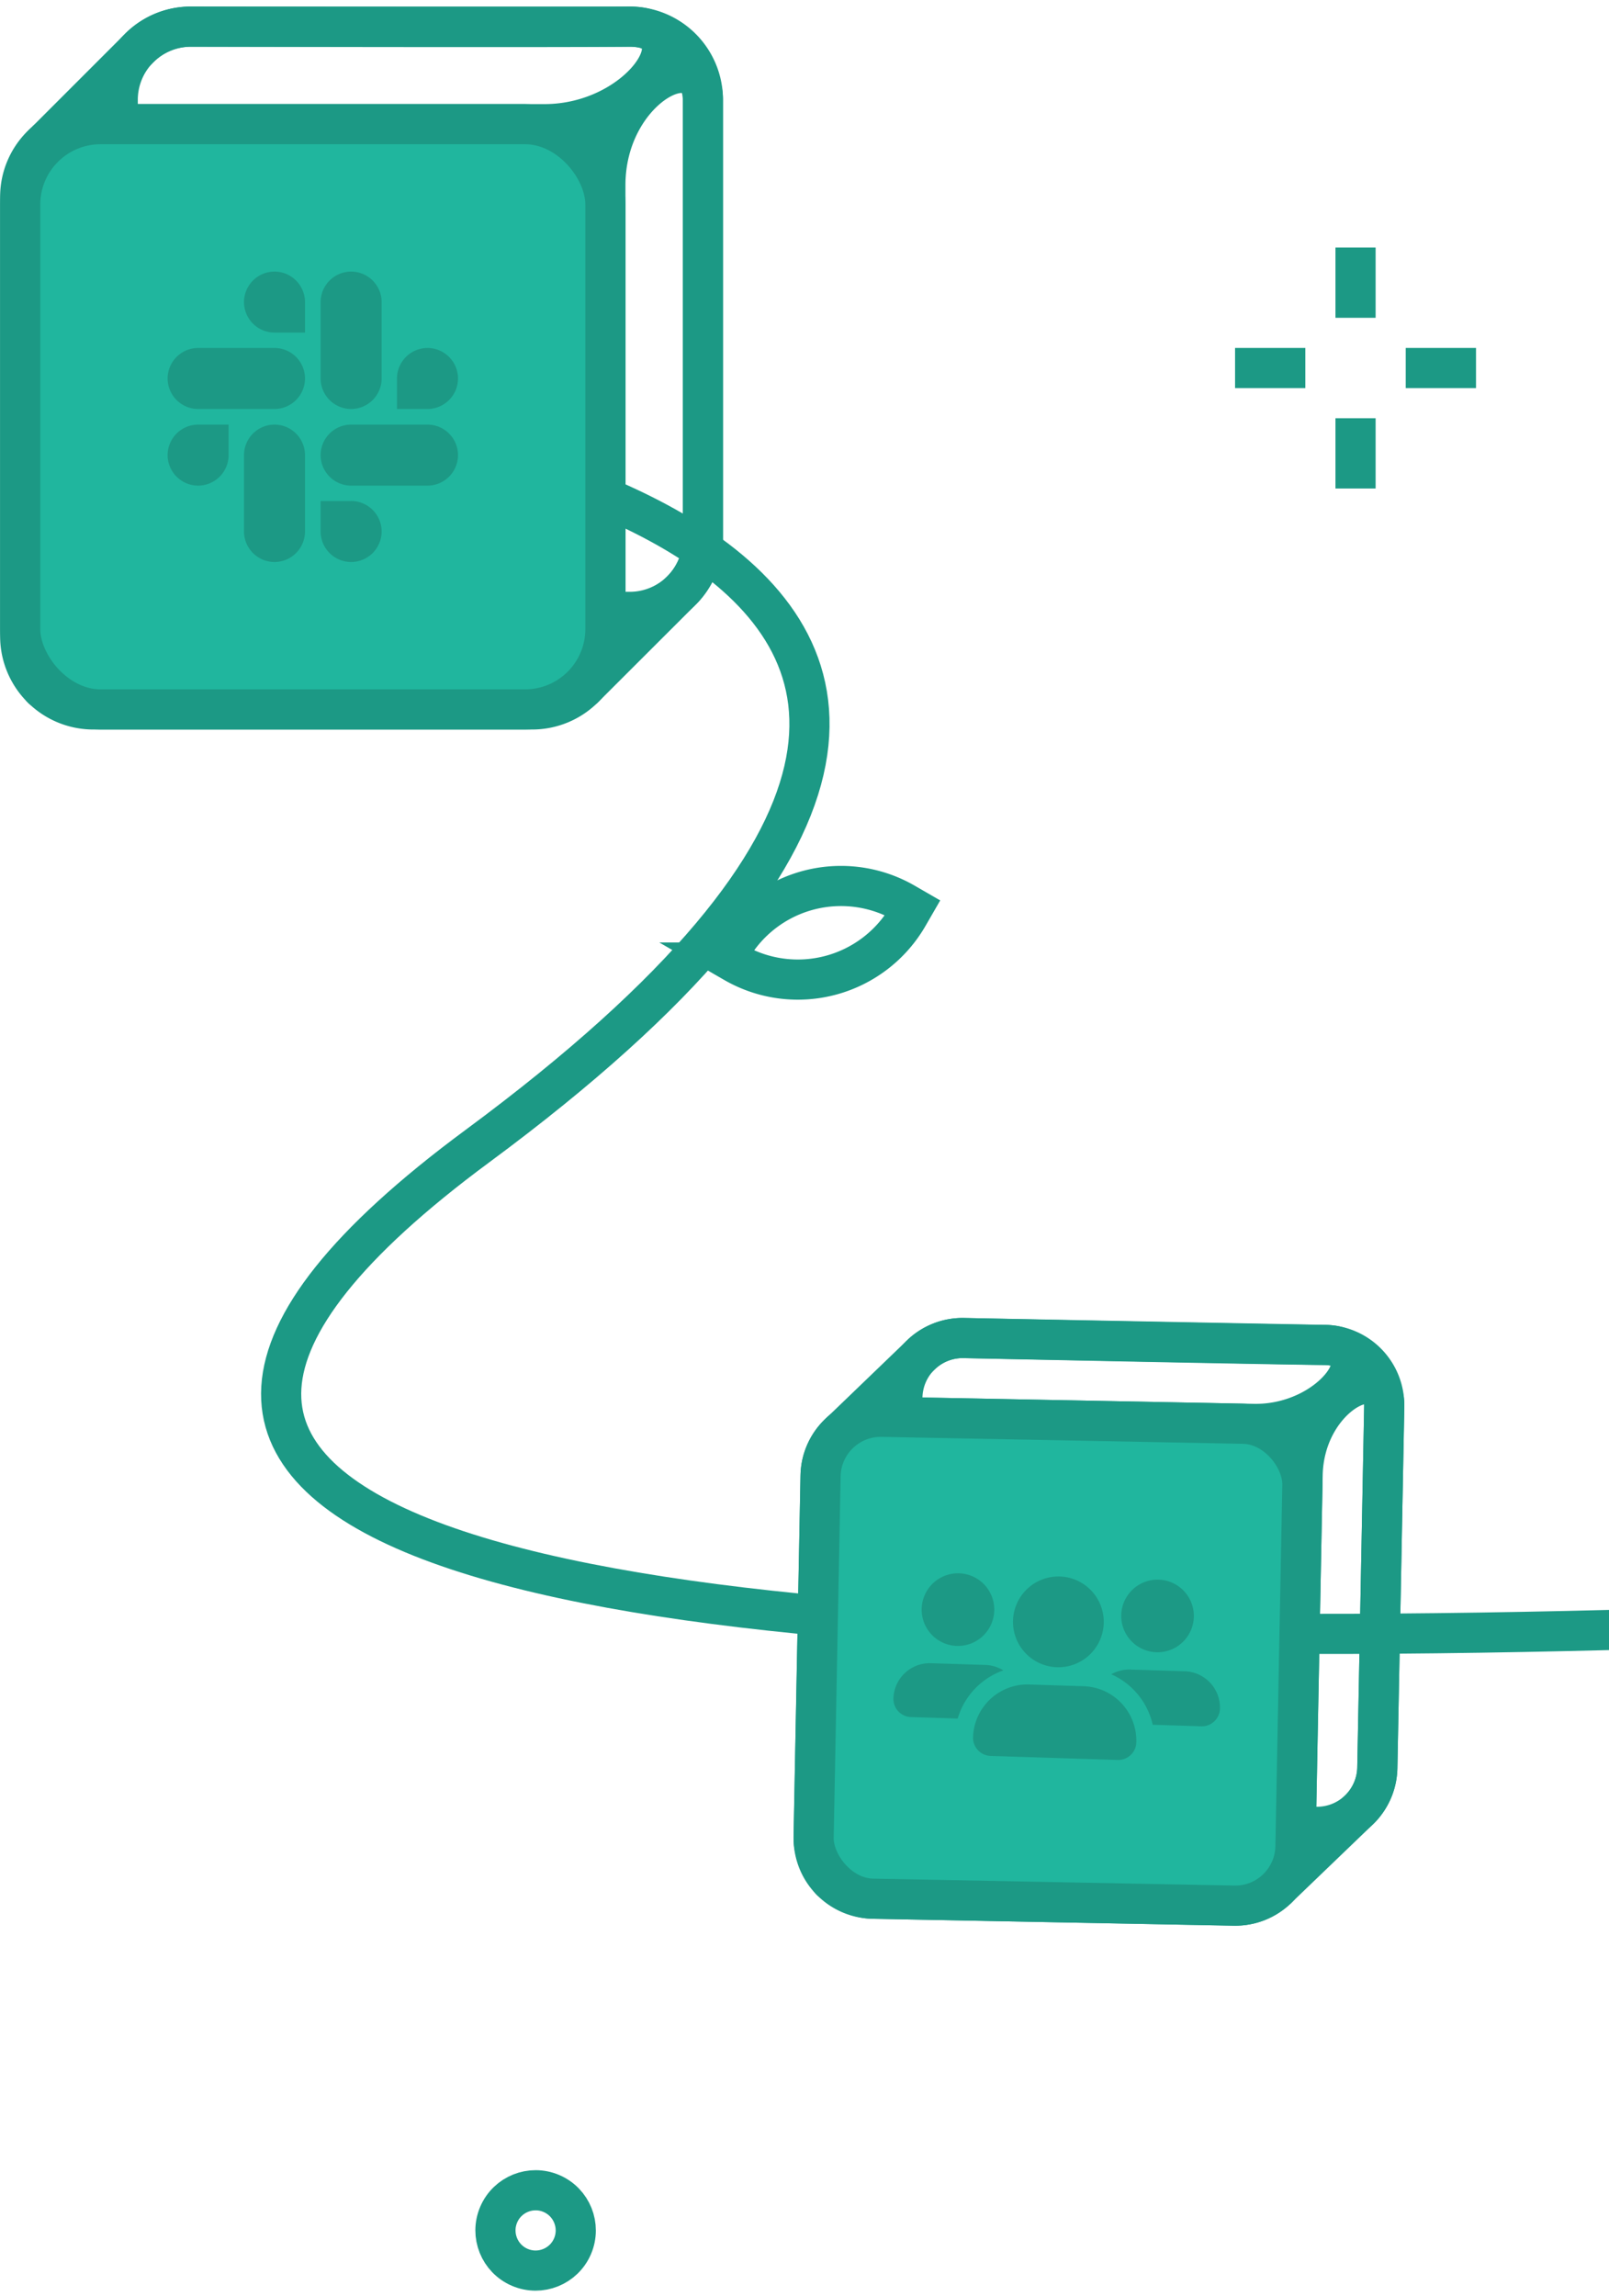 <svg xmlns="http://www.w3.org/2000/svg" width="164" height="234" fill="none" viewBox="0 0 164 234"><g clip-path="url(#a)"><path stroke="#1C9985" stroke-width="4.093" d="M138.166 25.225v7.163M138.166 42.622v7.163M143.282 37.505h7.164M125.886 37.505h7.163M133.574 166.518c44.848.058 102.489-3.252 117.816-5.868 41.029-7.004-1.823-42.976-14.227 10.349-6.931 29.795 15.086 85.676 24.553 141.77"/><path stroke="#1C9985" stroke-width="4.093" d="M30.332 42.775s104.007 10.709 18.33 74.029c-53.916 39.846 10.15 49.781 85.354 49.879"/><path stroke="#1C9985" stroke-linecap="round" stroke-linejoin="round" stroke-width="4.093" d="M64.19 2.715H19.456A7.456 7.456 0 0 0 12 10.171v44.734a7.456 7.456 0 0 0 7.456 7.456H64.19a7.456 7.456 0 0 0 7.455-7.456V10.171a7.456 7.456 0 0 0-7.455-7.456Z"/><path stroke="#1C9985" stroke-linecap="round" stroke-linejoin="round" stroke-width="4.093" d="M12 54.905V12.656H9.514a7.959 7.959 0 0 0-1.093.087l-.41.062a5.297 5.297 0 0 0-.671.174h-.15l-.546.199-.422.211-.224.1-.472.298-.137.074-.323.236-.261.2-.224.21a3.102 3.102 0 0 0-.298.274 7.38 7.38 0 0 0-2.224 5.33v44.735a7.456 7.456 0 0 0 2.224 5.306l9.94-9.941A7.456 7.456 0 0 1 12 54.905Z"/><path stroke="#1C9985" stroke-linecap="round" stroke-linejoin="round" stroke-width="4.093" d="M60.822 68.375a6.09 6.09 0 0 0 .298-.646v-.087c.075-.199.15-.385.212-.596a1.036 1.036 0 0 0 0-.187c0-.174.099-.348.136-.522a3.364 3.364 0 0 0 0-.348c0-.136 0-.26.062-.385a7.545 7.545 0 0 0 0-.758v-2.485H19.455a7.456 7.456 0 0 1-5.23-2.15l-9.942 9.941a7.456 7.456 0 0 0 5.232 2.15h44.734a7.456 7.456 0 0 0 5.306-2.225 7.78 7.78 0 0 0 1.242-1.702h.025Z"/><path stroke="#1C9985" stroke-linecap="round" stroke-linejoin="round" stroke-width="4.093" d="M61.703 18.87v45.976a7.455 7.455 0 0 1-2.15 5.232l10.04-10.028a7.456 7.456 0 0 0 2.05-5.144V10.17c0-6.213-9.94-1.242-9.94 8.699Z"/><path stroke="#1C9985" stroke-linecap="round" stroke-linejoin="round" stroke-width="4.093" d="M64.19 2.715c-7.455.086-44.734 0-44.734 0a7.381 7.381 0 0 0-5.269 2.187l-9.94 9.941a7.38 7.38 0 0 1 5.268-2.187h45.977c9.94 0 16.153-9.94 8.698-9.94Z"/><rect width="59.648" height="59.648" x="2.059" y="12.653" fill="#20B69E" stroke="#1C9985" stroke-width="4.093" rx="8.187"/><path fill="#1C9985" d="M23.302 46.38a3.118 3.118 0 0 1-3.107 3.112 3.118 3.118 0 0 1-3.111-3.111 3.117 3.117 0 0 1 3.11-3.108h3.108v3.108Zm1.568 0a3.116 3.116 0 0 1 3.11-3.107 3.117 3.117 0 0 1 3.108 3.108v7.786a3.118 3.118 0 0 1-3.109 3.11 3.117 3.117 0 0 1-3.109-3.11V46.38Zm3.11-12.484a3.118 3.118 0 0 1-3.11-3.108 3.118 3.118 0 0 1 3.11-3.11 3.118 3.118 0 0 1 3.108 3.11v3.108H27.98Zm0 1.567a3.118 3.118 0 0 1 3.108 3.11 3.118 3.118 0 0 1-3.109 3.109h-7.784a3.118 3.118 0 0 1-3.111-3.11 3.118 3.118 0 0 1 3.11-3.109h7.785Zm12.483 3.11a3.118 3.118 0 0 1 3.11-3.11 3.118 3.118 0 0 1 3.111 3.11 3.118 3.118 0 0 1-3.11 3.109h-3.111v-3.11Zm-1.564 0a3.117 3.117 0 0 1-3.111 3.109 3.116 3.116 0 0 1-3.108-3.11v-7.784a3.117 3.117 0 0 1 3.108-3.11 3.119 3.119 0 0 1 3.111 3.11v7.784Zm-3.111 12.483a3.118 3.118 0 0 1 3.111 3.11 3.118 3.118 0 0 1-3.111 3.111 3.117 3.117 0 0 1-3.108-3.11v-3.11h3.108Zm0-1.564a3.116 3.116 0 0 1-3.108-3.111 3.115 3.115 0 0 1 3.108-3.108h7.786a3.117 3.117 0 0 1 3.11 3.108 3.118 3.118 0 0 1-3.11 3.111h-7.786Z"/><rect width="2.485" height="4.97" x="11.014" y="8.157" fill="#1C9985" rx="1.023" transform="rotate(45 11.014 8.157)"/><rect width="4.71" height="4.617" x="60.412" y="10.826" fill="#1C9985" rx="1.023" transform="rotate(45 60.412 10.826)"/><rect width="2.485" height="4.97" fill="#1C9985" rx="1.023" transform="rotate(45 -42.538 108.096)"/><rect width="2.485" height="2.747" x="68.324" y="4.58" fill="#1C9985" rx="1.023" transform="rotate(45 68.324 4.58)"/><path stroke="#1C9985" stroke-linecap="round" stroke-linejoin="round" stroke-width="4.093" d="m135.068 137.07-36.834-.704a6.14 6.14 0 0 0-6.256 6.021l-.704 36.833a6.139 6.139 0 0 0 6.022 6.256l36.833.704a6.14 6.14 0 0 0 6.256-6.021l.704-36.833a6.139 6.139 0 0 0-6.021-6.256Z"/><path stroke="#1C9985" stroke-linecap="round" stroke-linejoin="round" stroke-width="4.093" d="m91.276 179.22.665-34.786-2.046-.04a6.631 6.631 0 0 0-.902.055l-.338.045a4.397 4.397 0 0 0-.556.132l-.123-.002-.453.155-.351.167-.186.079-.393.238-.114.059-.27.189-.218.16-.187.17a2.543 2.543 0 0 0-.25.221 6.073 6.073 0 0 0-1.915 4.354l-.704 36.833a6.14 6.14 0 0 0 1.748 4.404l8.341-8.029a6.14 6.14 0 0 1-1.748-4.404Z"/><path stroke="#1C9985" stroke-linecap="round" stroke-linejoin="round" stroke-width="4.093" d="M131.264 191.079c.096-.171.181-.347.256-.527l.001-.072c.065-.162.129-.315.184-.488a.977.977 0 0 0 .003-.153c.002-.143.087-.285.12-.428a2.73 2.73 0 0 0 .006-.286c.002-.113.004-.215.057-.316.014-.208.018-.416.012-.624l.039-2.047-34.643-.662a6.138 6.138 0 0 1-4.274-1.852l-8.342 8.028a6.139 6.139 0 0 0 4.274 1.853l36.833.704a6.138 6.138 0 0 0 4.404-1.748 6.425 6.425 0 0 0 1.05-1.382h.02Z"/><path stroke="#1C9985" stroke-linecap="round" stroke-linejoin="round" stroke-width="4.093" d="m132.77 150.332-.724 37.856a6.138 6.138 0 0 1-1.852 4.273l8.425-8.098a6.145 6.145 0 0 0 1.769-4.204l.704-36.833c.097-5.116-8.165-1.18-8.322 7.006Z"/><path stroke="#1C9985" stroke-linecap="round" stroke-linejoin="round" stroke-width="4.093" d="M135.069 137.07c-6.139-.048-36.833-.704-36.833-.704a6.078 6.078 0 0 0-4.372 1.717l-8.342 8.029a6.08 6.08 0 0 1 4.373-1.718l37.856.724c8.185.156 13.457-7.931 7.318-8.048Z"/><rect width="49.122" height="49.122" x="83.754" y="144.274" fill="#20B69E" stroke="#1C9985" stroke-width="4.093" rx="6.14" transform="rotate(1.1 83.754 144.274)"/><path fill="#1C9985" d="M114.285 164.57a3.702 3.702 0 0 1 6.397-2.415 3.696 3.696 0 0 1-.167 5.23 3.696 3.696 0 0 1-5.23-.166 3.704 3.704 0 0 1-1-2.649Zm10.061 9.574a1.847 1.847 0 0 1-1.908 1.79l-4.946-.157a7.407 7.407 0 0 0-4.221-5.143 3.67 3.67 0 0 1 1.947-.482l5.548.176a3.704 3.704 0 0 1 3.58 3.816Zm-26.731 1.001-4.762-.151a1.849 1.849 0 0 1-1.79-1.908 3.704 3.704 0 0 1 3.816-3.581l5.547.177a3.66 3.66 0 0 1 1.839.555 7.422 7.422 0 0 0-4.65 4.908Zm6.03-3.371c.401-.08.825-.113 1.252-.099l5.548.176c.491.016.962.094 1.41.224a5.562 5.562 0 0 1 3.966 5.5 1.847 1.847 0 0 1-1.908 1.79l-12.943-.411a1.849 1.849 0 0 1-1.79-1.908 5.556 5.556 0 0 1 4.471-5.272h-.006Zm-9.7-7.851a3.702 3.702 0 0 1 6.397-2.415 3.705 3.705 0 0 1-.166 5.23 3.697 3.697 0 0 1-6.23-2.815Zm13.785 5.991a4.627 4.627 0 0 1-4.476-4.77 4.63 4.63 0 0 1 4.77-4.476 4.625 4.625 0 0 1-.294 9.246Z"/><rect width="2.047" height="4.093" x="91.199" y="140.713" fill="#1C9985" rx="1.023" transform="rotate(46.1 91.2 140.713)"/><rect width="3.879" height="3.802" x="131.83" y="143.688" fill="#1C9985" rx="1.023" transform="rotate(46.1 131.83 143.688)"/><rect width="2.047" height="4.093" x="133.963" y="185.666" fill="#1C9985" rx="1.023" transform="rotate(46.1 133.963 185.666)"/><rect width="2.047" height="2.263" x="138.443" y="138.67" fill="#1C9985" rx="1.023" transform="rotate(46.1 138.443 138.67)"/><path stroke="#1C9985" stroke-width="4.093" d="M75.184 95.693c-.251.35-.486.713-.703 1.089l-.481.833.833.481a12.97 12.97 0 0 0 9.846 1.296 12.976 12.976 0 0 0 7.878-6.045l.481-.833-.833-.481a12.974 12.974 0 0 0-17.02 3.66Z"/><circle cx="54.593" cy="227.312" r="4.093" stroke="#1C9985" stroke-width="4.093" transform="rotate(23.1 54.593 227.312)"/></g><defs><clipPath id="a"><path fill="#fff" d="M0 0h164v234H0z"/></clipPath></defs></svg>